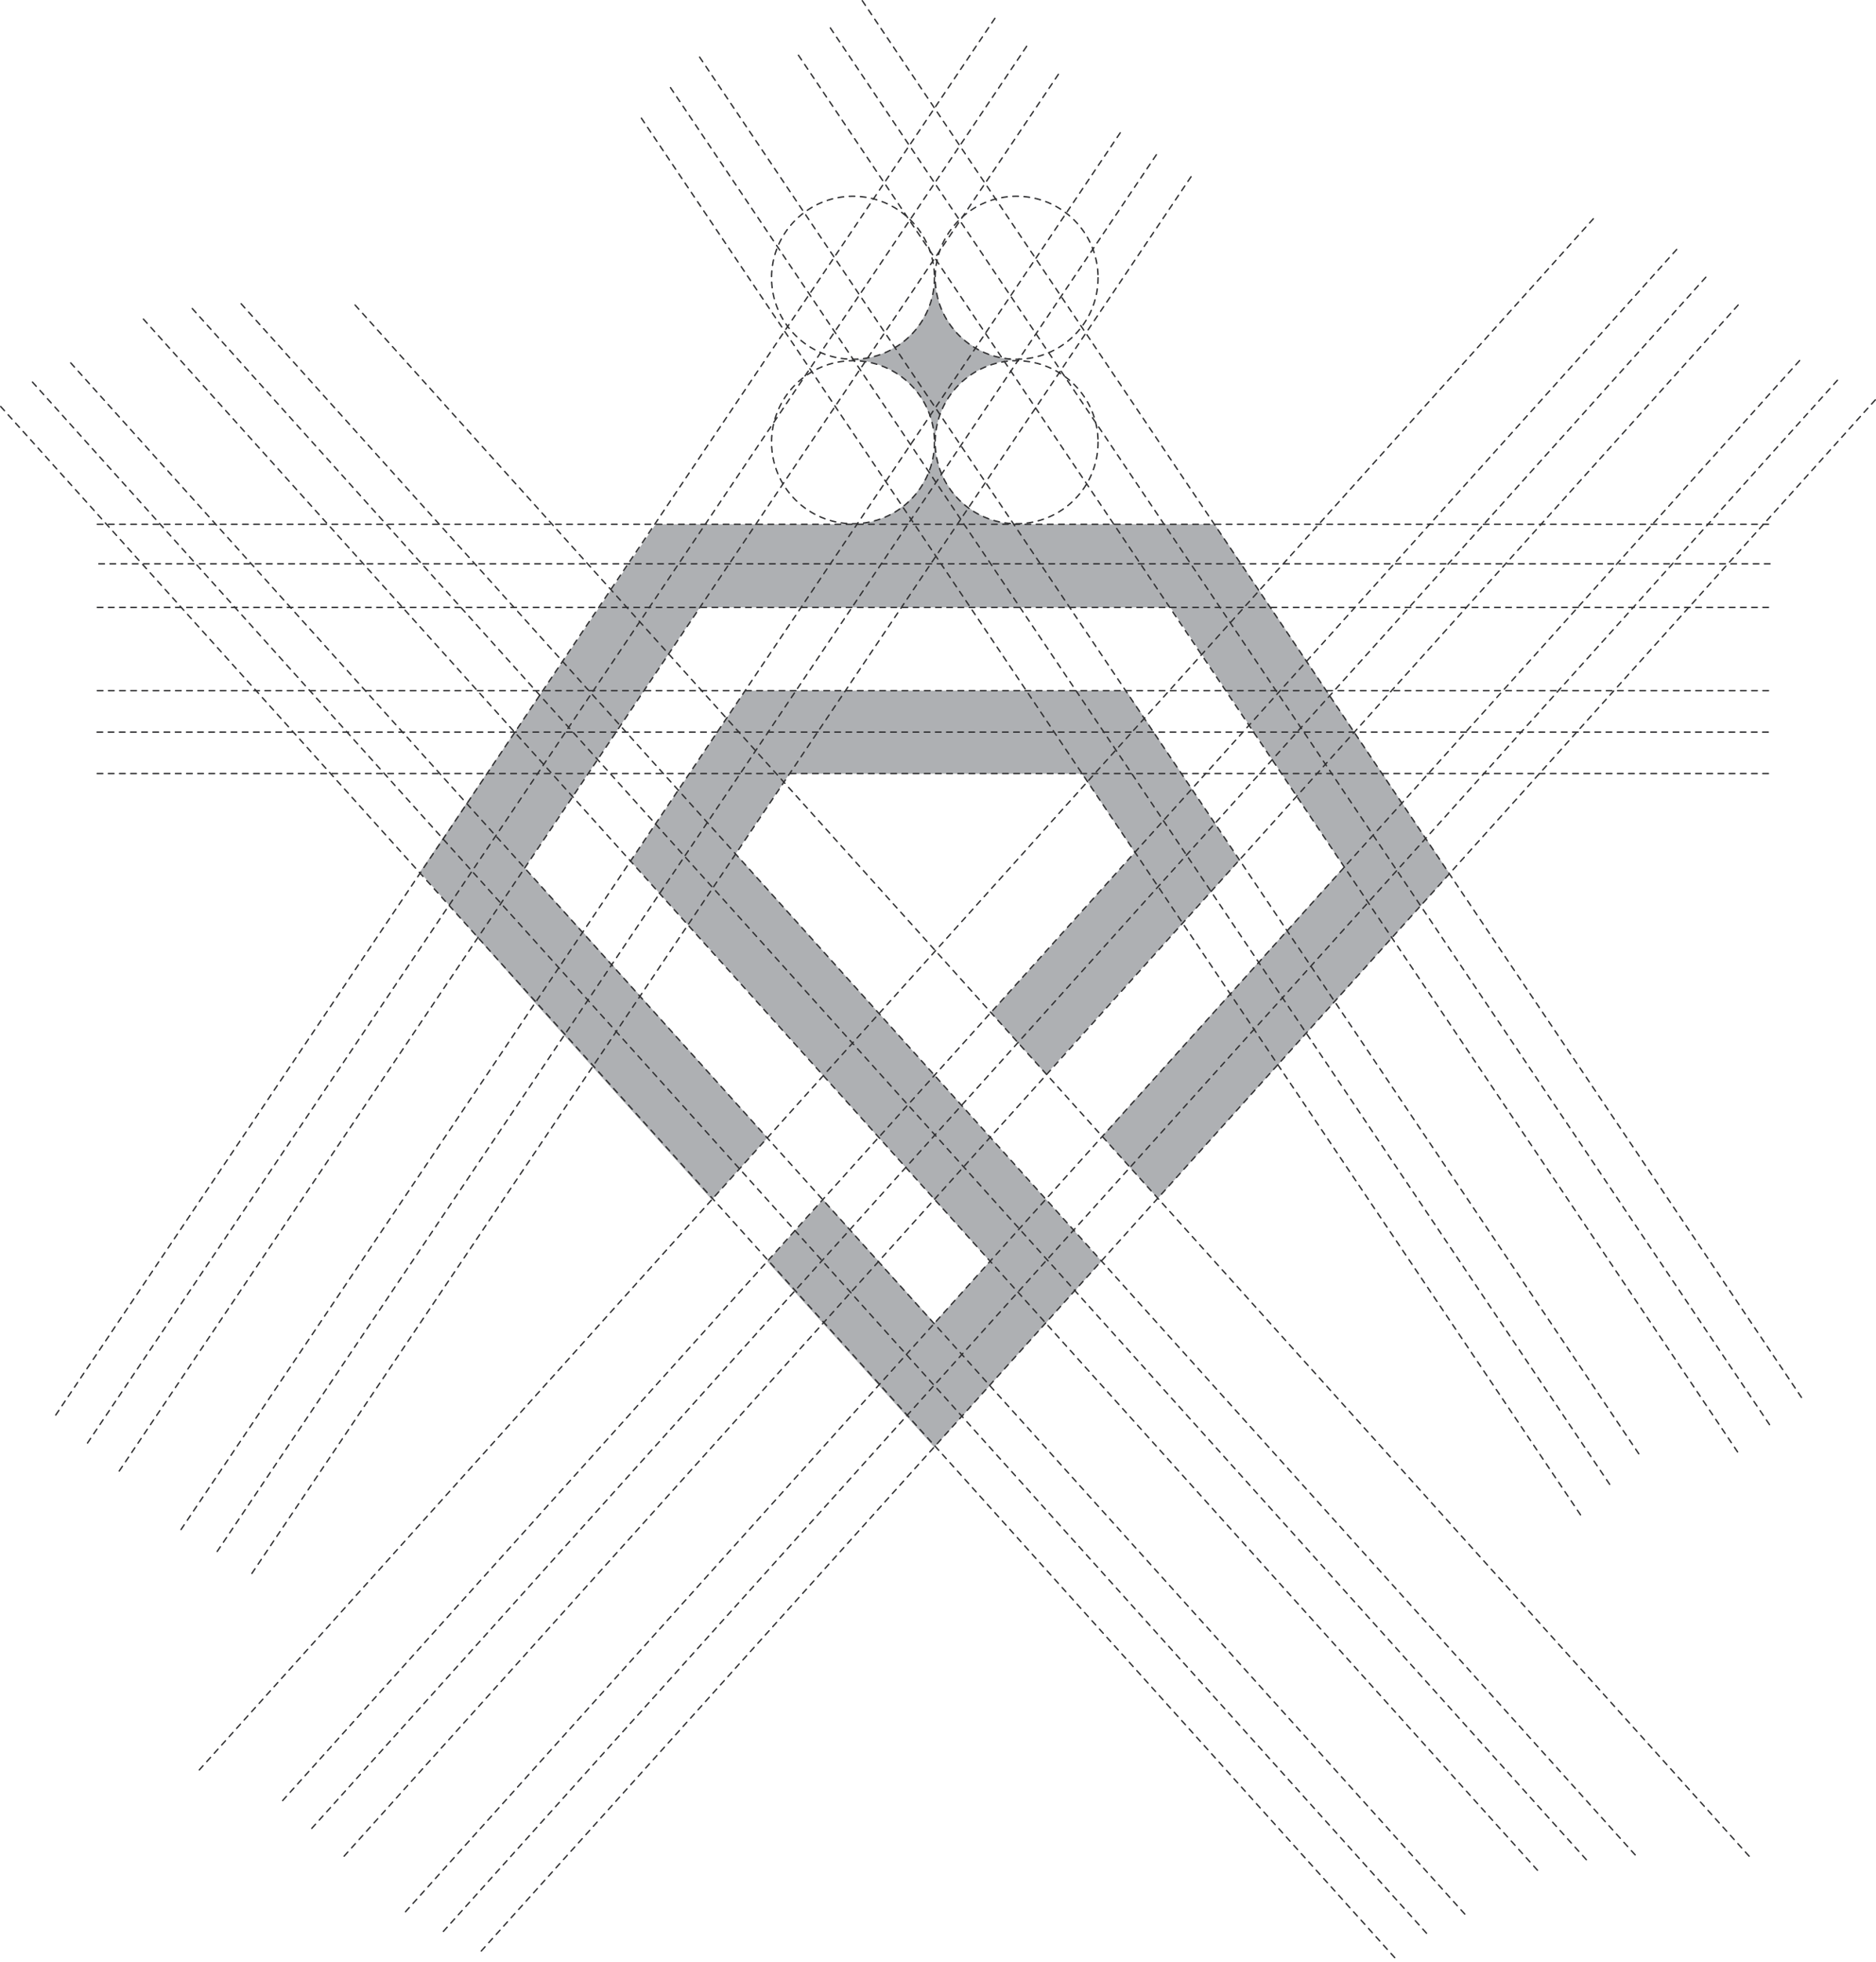 <svg xmlns="http://www.w3.org/2000/svg" xmlns:xlink="http://www.w3.org/1999/xlink" id="icon" width="671.295" height="701.628" viewBox="0 0 671.295 701.628"><defs><clipPath id="clip-path"><rect id="Rectangle_2390" data-name="Rectangle 2390" width="671.295" height="701.628" fill="none"></rect></clipPath></defs><path id="Path_8925" data-name="Path 8925" d="M434.67,187.5H234.6L150.246,311.847l41.073,46.692,63.381,70.48,19.91-22.141L208.432,333.1l-20.7-22.7,62.695-93.181H418.84l62.118,92.8L394.33,406.363l19.992,22.231L518.753,312.467Z" fill="#aeb0b3"></path><path id="Path_8926" data-name="Path 8926" d="M314.585,362.427l-51.318-57.133L282.5,276.712H387.17l18.923,28.125-51.531,57.3.016.019,19.8,22.021,69.151-76.513L403,246.981H266.668l-41.012,60.954,68.923,76.739,19.863,22.117,39.771,44.281-19.892,22.022L294.514,428.95l-19.938,22.171,59.745,66.436,59.838-66.54-59.71-66.475Z" fill="#aeb0b3"></path><g id="Group_4106" data-name="Group 4106"><g id="Group_4105" data-name="Group 4105" clip-path="url(#clip-path)"><path id="Path_8927" data-name="Path 8927" d="M364.668,128.694A30.168,30.168,0,0,1,334.5,98.526a30.169,30.169,0,0,1-30.169,30.168A30.169,30.169,0,0,1,334.5,158.862a30.168,30.168,0,0,1,30.168-30.168" fill="#aeb0b3"></path><path id="Path_8928" data-name="Path 8928" d="M364.668,187.522A30.168,30.168,0,0,1,334.5,157.354a30.169,30.169,0,0,1-30.169,30.168A30.169,30.169,0,0,1,334.5,217.69a30.168,30.168,0,0,1,30.168-30.168" fill="#aeb0b3"></path><line id="Line_127" data-name="Line 127" x2="599.366" transform="translate(34.817 187.497)" fill="none" stroke="#313133" stroke-linecap="round" stroke-miterlimit="10" stroke-width="0.5" stroke-dasharray="2 2"></line><line id="Line_128" data-name="Line 128" x2="599.366" transform="translate(35.368 201.625)" fill="none" stroke="#313133" stroke-linecap="round" stroke-miterlimit="10" stroke-width="0.5" stroke-dasharray="2 2"></line><line id="Line_129" data-name="Line 129" x2="599.366" transform="translate(34.817 217.208)" fill="none" stroke="#313133" stroke-linecap="round" stroke-miterlimit="10" stroke-width="0.5" stroke-dasharray="2 2"></line><line id="Line_130" data-name="Line 130" x2="599.366" transform="translate(34.817 246.98)" fill="none" stroke="#313133" stroke-linecap="round" stroke-miterlimit="10" stroke-width="0.5" stroke-dasharray="2 2"></line><line id="Line_131" data-name="Line 131" x2="599.366" transform="translate(34.734 261.812)" fill="none" stroke="#313133" stroke-linecap="round" stroke-miterlimit="10" stroke-width="0.5" stroke-dasharray="2 2"></line><line id="Line_132" data-name="Line 132" x2="599.366" transform="translate(34.781 276.644)" fill="none" stroke="#313133" stroke-linecap="round" stroke-miterlimit="10" stroke-width="0.5" stroke-dasharray="2 2"></line><line id="Line_133" data-name="Line 133" x1="500" y2="556.003" transform="translate(171.045 143.001)" fill="none" stroke="#313133" stroke-linecap="round" stroke-miterlimit="10" stroke-width="0.5" stroke-dasharray="2 2"></line><line id="Line_134" data-name="Line 134" x1="500" y2="556.003" transform="translate(157.494 135.98)" fill="none" stroke="#313133" stroke-linecap="round" stroke-miterlimit="10" stroke-width="0.5" stroke-dasharray="2 2"></line><line id="Line_135" data-name="Line 135" x1="500" y2="556.003" transform="translate(143.943 128.959)" fill="none" stroke="#313133" stroke-linecap="round" stroke-miterlimit="10" stroke-width="0.5" stroke-dasharray="2 2"></line><line id="Line_136" data-name="Line 136" x1="500" y2="556.003" transform="translate(99.972 89.21)" fill="none" stroke="#313133" stroke-linecap="round" stroke-miterlimit="10" stroke-width="0.5" stroke-dasharray="2 2"></line><line id="Line_137" data-name="Line 137" x1="500" y2="556.003" transform="translate(110.393 99.15)" fill="none" stroke="#313133" stroke-linecap="round" stroke-miterlimit="10" stroke-width="0.5" stroke-dasharray="2 2"></line><line id="Line_138" data-name="Line 138" x1="500" y2="556.003" transform="translate(70.143 78.243)" fill="none" stroke="#313133" stroke-linecap="round" stroke-miterlimit="10" stroke-width="0.5" stroke-dasharray="2 2"></line><line id="Line_139" data-name="Line 139" x1="500" y2="556.003" transform="translate(121.964 109.091)" fill="none" stroke="#313133" stroke-linecap="round" stroke-miterlimit="10" stroke-width="0.5" stroke-dasharray="2 2"></line><line id="Line_140" data-name="Line 140" x2="336.414" y2="500" transform="translate(308.556 0.25)" fill="none" stroke="#313133" stroke-linecap="round" stroke-miterlimit="10" stroke-width="0.5" stroke-dasharray="2 2"></line><line id="Line_141" data-name="Line 141" x2="336.414" y2="500" transform="translate(250.346 20.422)" fill="none" stroke="#313133" stroke-linecap="round" stroke-miterlimit="10" stroke-width="0.5" stroke-dasharray="2 2"></line><line id="Line_142" data-name="Line 142" x2="336.414" y2="500" transform="translate(239.924 31.34)" fill="none" stroke="#313133" stroke-linecap="round" stroke-miterlimit="10" stroke-width="0.5" stroke-dasharray="2 2"></line><line id="Line_143" data-name="Line 143" x2="336.414" y2="500" transform="translate(229.501 42.258)" fill="none" stroke="#313133" stroke-linecap="round" stroke-miterlimit="10" stroke-width="0.5" stroke-dasharray="2 2"></line><line id="Line_144" data-name="Line 144" x2="336.414" y2="500" transform="translate(285.708 19.75)" fill="none" stroke="#313133" stroke-linecap="round" stroke-miterlimit="10" stroke-width="0.5" stroke-dasharray="2 2"></line><line id="Line_145" data-name="Line 145" x2="336.414" y2="500" transform="translate(297.132 10)" fill="none" stroke="#313133" stroke-linecap="round" stroke-miterlimit="10" stroke-width="0.5" stroke-dasharray="2 2"></line><line id="Line_146" data-name="Line 146" x2="500" y2="556.003" transform="translate(127.064 109.091)" fill="none" stroke="#313133" stroke-linecap="round" stroke-miterlimit="10" stroke-width="0.5" stroke-dasharray="2 2"></line><line id="Line_147" data-name="Line 147" x2="500" y2="556.003" transform="translate(86.281 108.627)" fill="none" stroke="#313133" stroke-linecap="round" stroke-miterlimit="10" stroke-width="0.5" stroke-dasharray="2 2"></line><line id="Line_148" data-name="Line 148" x2="500" y2="556.003" transform="translate(51.322 114.119)" fill="none" stroke="#313133" stroke-linecap="round" stroke-miterlimit="10" stroke-width="0.5" stroke-dasharray="2 2"></line><line id="Line_149" data-name="Line 149" x2="500" y2="556.003" transform="translate(68.801 110.347)" fill="none" stroke="#313133" stroke-linecap="round" stroke-miterlimit="10" stroke-width="0.5" stroke-dasharray="2 2"></line><line id="Line_150" data-name="Line 150" y1="500" x2="336.414" transform="translate(19.95 6.029)" fill="none" stroke="#313133" stroke-linecap="round" stroke-miterlimit="10" stroke-width="0.5" stroke-dasharray="2 2"></line><line id="Line_151" data-name="Line 151" y1="500" x2="336.414" transform="translate(31.31 16.041)" fill="none" stroke="#313133" stroke-linecap="round" stroke-miterlimit="10" stroke-width="0.5" stroke-dasharray="2 2"></line><line id="Line_152" data-name="Line 152" y1="500" x2="336.414" transform="translate(42.67 26.053)" fill="none" stroke="#313133" stroke-linecap="round" stroke-miterlimit="10" stroke-width="0.5" stroke-dasharray="2 2"></line><line id="Line_153" data-name="Line 153" y1="500" x2="336.414" transform="translate(64.792 46.97)" fill="none" stroke="#313133" stroke-linecap="round" stroke-miterlimit="10" stroke-width="0.5" stroke-dasharray="2 2"></line><line id="Line_154" data-name="Line 154" y1="500" x2="336.414" transform="translate(77.718 54.821)" fill="none" stroke="#313133" stroke-linecap="round" stroke-miterlimit="10" stroke-width="0.5" stroke-dasharray="2 2"></line><line id="Line_155" data-name="Line 155" y1="500" x2="336.414" transform="translate(90.134 62.673)" fill="none" stroke="#313133" stroke-linecap="round" stroke-miterlimit="10" stroke-width="0.5" stroke-dasharray="2 2"></line><line id="Line_156" data-name="Line 156" x2="500" y2="556.003" transform="translate(25.305 129.78)" fill="none" stroke="#313133" stroke-linecap="round" stroke-miterlimit="10" stroke-width="0.5" stroke-dasharray="2 2"></line><line id="Line_157" data-name="Line 157" x2="500" y2="556.003" transform="translate(11.63 136.652)" fill="none" stroke="#313133" stroke-linecap="round" stroke-miterlimit="10" stroke-width="0.5" stroke-dasharray="2 2"></line><line id="Line_158" data-name="Line 158" x2="500" y2="556.003" transform="translate(0.25 145.375)" fill="none" stroke="#313133" stroke-linecap="round" stroke-miterlimit="10" stroke-width="0.5" stroke-dasharray="2 2"></line><circle id="Ellipse_125" data-name="Ellipse 125" cx="29.148" cy="29.148" r="29.148" transform="translate(276.088 128.996)" fill="none" stroke="#313133" stroke-linecap="round" stroke-miterlimit="10" stroke-width="0.5" stroke-dasharray="2 2"></circle><circle id="Ellipse_126" data-name="Ellipse 126" cx="29.148" cy="29.148" r="29.148" transform="translate(334.638 128.996)" fill="none" stroke="#313133" stroke-linecap="round" stroke-miterlimit="10" stroke-width="0.5" stroke-dasharray="2 2"></circle><circle id="Ellipse_127" data-name="Ellipse 127" cx="29.148" cy="29.148" r="29.148" transform="translate(276.088 70.181)" fill="none" stroke="#313133" stroke-linecap="round" stroke-miterlimit="10" stroke-width="0.5" stroke-dasharray="2 2"></circle><circle id="Ellipse_128" data-name="Ellipse 128" cx="29.148" cy="29.148" r="29.148" transform="translate(334.638 70.181)" fill="none" stroke="#313133" stroke-linecap="round" stroke-miterlimit="10" stroke-width="0.5" stroke-dasharray="2 2"></circle></g></g></svg>